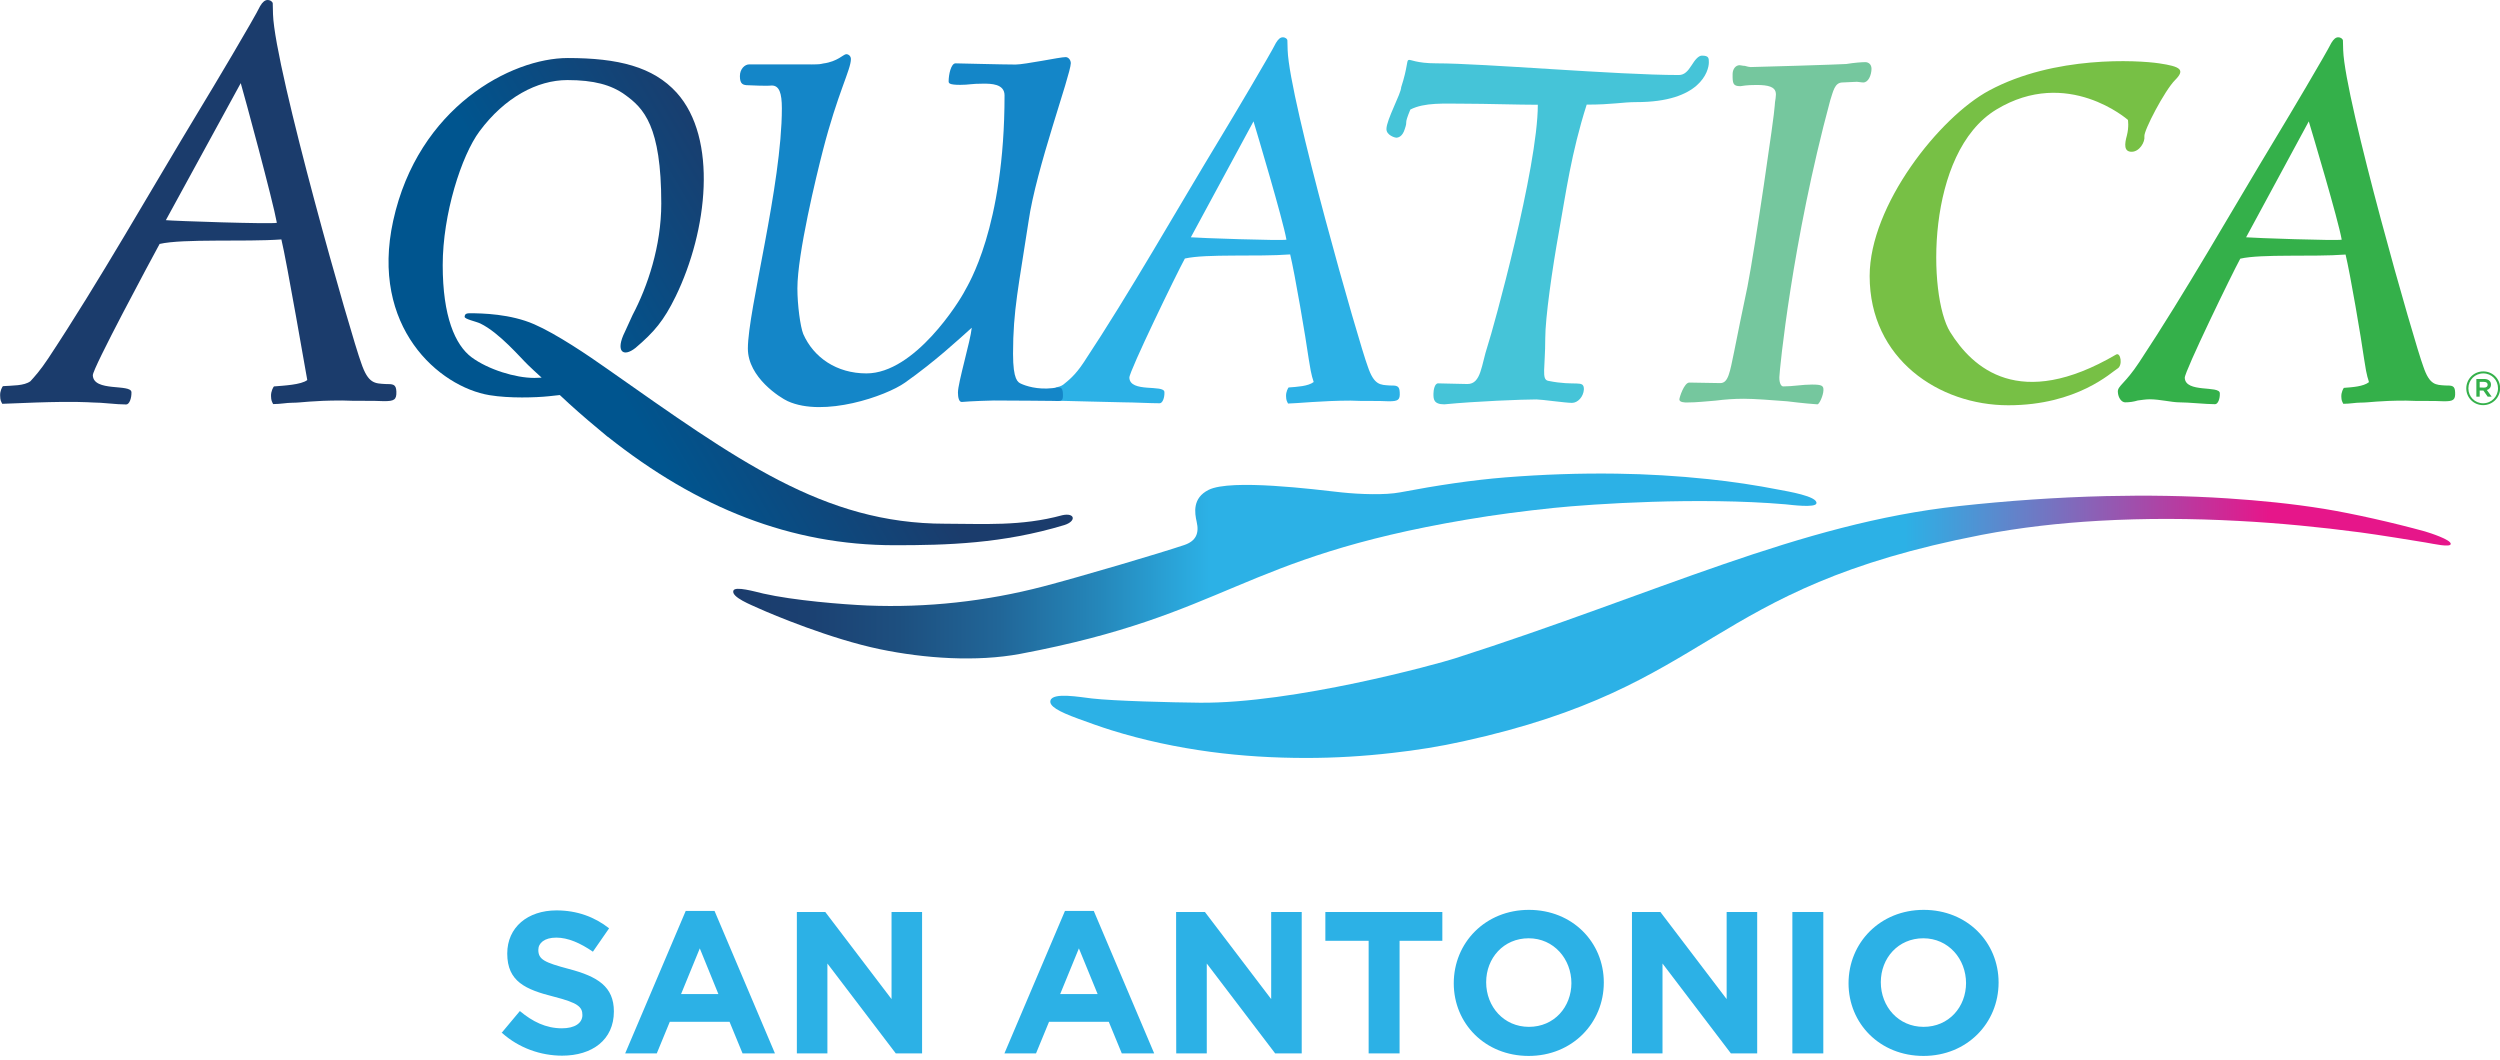 <?xml version="1.0" encoding="utf-8"?>
<!-- Generator: Adobe Illustrator 25.4.5, SVG Export Plug-In . SVG Version: 6.00 Build 0)  -->
<svg version="1.1" id="a" xmlns="http://www.w3.org/2000/svg" xmlns:xlink="http://www.w3.org/1999/xlink" x="0px" y="0px"
	 viewBox="0 0 1882.7 798.2" style="enable-background:new 0 0 1882.7 798.2;" xml:space="preserve">
<style type="text/css">
	.st0{fill:#2CB1E6;}
	.st1{fill:#1B3C6C;}
	.st2{fill:url(#SVGID_1_);}
	.st3{fill:#1486C8;}
	.st4{fill:#45C4D8;}
	.st5{fill:#77C045;}
	.st6{fill:#34B04A;}
	.st7{fill:url(#SVGID_00000062181038255690531090000003369472192341276300_);}
	.st8{fill:url(#SVGID_00000066492427728585806500000008949757498477378963_);}
	.st9{display:none;}
	.st10{display:inline;fill:#2CB1E6;}
	.st11{fill:#75C79E;}
</style>
<path id="c" class="st0" d="M1045.8,302.2c-8.2-0.5-19.5,0-28.6-0.5c-21.3,0-42,2.2-47.2,2.2c-0.9-1.9-1.4-2.3-1.5-5.6
	c-0.1-3.3,1.5-6,1.9-6.5c6.5-0.5,14.7-0.9,18.9-4.1c-0.6-2.8-1.4-2.3-3.7-17.2c-2.3-16.3-10.5-64.5-14-78.9
	c-25.1,1.9-63-0.6-79.3,3.1c-6.1,11.1-42,85.1-41.8,89.7c0.4,11.6,26.2,4.9,26.4,10.9c0.2,4.2-1.4,8.4-3.6,8.4c-7,0-20-0.7-26.9-0.7
	c-5.7,0-45.9-1.2-49.4-1.2c-2.6,0-1.9-1.3-2.1-5.9c0-0.4-0.4-3.9,0.2-4c1.8-0.5,4.2-1.1,5.7-2.3c3.3-2.7,8.8-6.7,15.4-16.8
	c35-52.9,68.8-112.8,103.7-170.4c8.2-13.5,36.9-61.8,41-70.1c1.7-2.8,3.3-4.2,5.1-4.2c2.2,0,3.5,1.4,3.5,2.3c0,1.4,0.1,4.2,0.2,7.4
	c1.3,37.6,54.1,221.9,60.3,238.1c4.8,14.4,9.6,13.9,16.5,14.4c5.2,0,7.4,0,7.6,5.1C1054.5,301.3,1052.8,302.2,1045.8,302.2
	L1045.8,302.2z M896.8,178.7c4.8,0.5,68,2.7,72,1.8c-2.7-15.3-22.3-80.8-24.8-89.1L896.8,178.7z"/>
<path id="d" class="st1" d="M290.2,289.2c-7.7-0.5-12.9,0-18.2-15.9c-6.8-17.9-65-221.1-66.4-262.5c-0.1-3.6-0.2-6.7-0.2-8.2
	c0-1-1.5-2.6-3.9-2.6c-1.9,0-3.8,1.5-5.6,4.6c-4.4,9.2-36.1,62.4-45.2,77.3C112.3,145.4,75,211.4,36.4,269.8
	c-6,9.1-10.5,14-13.5,17.3c-4.7,3.5-13.6,3.2-20.7,3.7c-0.5,0.5-2.3,3.6-2.1,7.2c0.1,3.6,0.6,4.1,1.6,6.1c4.1,0,42.1-2.2,64-1.2
	c1.4,0.1,2.7,0.2,3.9,0.2c7.6,0,17.8,1.5,25.4,1.5c2.4,0,4.1-4.6,4-9.2c-0.2-6.6-28.7,0-29.1-12.8c-0.2-5.1,43.6-86.6,50.3-98.9
	c18-4.1,64-1.4,91.7-3.4c3.9,15.9,18.9,102.9,19.5,105.9c-4.6,3.6-17.9,4.2-25.1,4.8c-0.5,0.5-2.3,3.6-2.2,7.2
	c0.1,3.5,0.6,4.1,1.6,6.1c5.7,0,10-1,14.3-1c7.6,0,14.2-1.7,37.7-1.7c10,0.5,22.4,0,31.5,0.5c7.6,0,9.5-1,9.3-7.2
	C298.3,289.2,295.9,289.2,290.2,289.2L290.2,289.2z M124.9,165.8l56.4-103.2c2.7,9.2,24.2,88.4,27.2,105.2
	C204.1,168.9,130.2,166.4,124.9,165.8L124.9,165.8z"/>
<linearGradient id="SVGID_1_" gradientUnits="userSpaceOnUse" x1="403.08" y1="461.736" x2="612.612" y2="585.254" gradientTransform="matrix(1 0 0 -1 0 798)">
	<stop  offset="0.31" style="stop-color:#00558F"/>
	<stop  offset="1" style="stop-color:#1B3C6C"/>
</linearGradient>
<path class="st2" d="M800,388L800,388c-31,8.5-59.6,6.4-88.2,6.4c-91.8,0-157-48.2-254.2-116.4l0,0c-14.7-10.4-38.5-26.5-55.3-33.8
	c-17.8-7.8-39.1-8.3-48.7-8.3c-3.6,0-3.5,1.6-3.7,2.6c-0.3,1.8,8.7,3.6,11.8,5.1c14.5,7,30.5,26.1,36,31.3c2.6,2.5,6.1,5.8,10.2,9.5
	c-1.8,0.1-3.6,0.2-5.5,0.2c-14.3,0-34.7-6.3-47.2-15.5c-12.5-9.3-21.8-30.9-21.8-69.4s14.1-82.5,27.7-100.8
	c19-25.6,43.5-38.6,66.2-38.6c19.9,0,33,3.6,43.3,11c14.2,10.2,27.4,23.5,27.4,82c0,32-10.3,62.5-21.6,83.9
	c-0.6,1.2-4.5,10-5.8,12.7c-7.3,14.6-1.5,19.6,8,12.1c14.1-12,21.3-20.5,30.2-38.7c24.2-49.7,31.8-119.1,0.8-153.5l0,0
	c-17.7-19.5-44.1-26.1-82-26.1c-42.4,0-112.7,36.8-131.5,122.6c-17.5,79.9,34.5,125,72.6,131.3c15,2.5,35.2,1.8,44.6,0.8
	c1.8-0.2,4.8-0.5,8.3-0.9c9.3,8.8,18.7,17,28.1,24.8c3.3,2.8,6.1,5.2,8,6.7v-0.1c67.6,53.7,138.1,81.7,216.1,81.7
	c39.1,0,81.2-1.1,127.8-15.2C810.7,392.5,809.7,385.9,800,388z"/>
<path id="g" class="st3" d="M774.6,166.6c-7.4,48.8-11.7,66.9-11.7,99.8c0,19.9,3.7,21.5,6.1,22.6c3.2,1.5,12.1,4.6,23.6,3.3
	c4.8-0.5,7.9-2.3,7.9,5.1c0,5.6-1.6,4.5-8.5,4.5c-1.3,0-28.4-0.3-43.6-0.3c-2.2,0-17.8,0.5-24,1.1c-2.2,0.2-3-3.4-3-7.1
	c0-7.4,9.5-39,10.4-48.8c-10.4,9.3-27.3,25.1-50.2,41.3c-14.3,10.2-61.2,26.4-88.4,14c-5.5-2.5-30-17.8-30-39.6
	c0-28.8,25.6-123.3,25.6-180.9c0-11.6-2-17.2-7.6-17.2c-4.8,0.5-16.2-0.2-17.5-0.2c-4.3,0-6.5-0.9-6.5-6.9c0-5.6,3.9-8.8,6.9-8.8
	c55.9,0,51.1,0.3,55.9-0.7c10.8-1.4,15.2-7,17.3-7c1.7,0,3.5,1.4,3.5,3.7c0,7.9-10,25.5-21.2,69.2c-4.8,18.6-19.1,77.5-19.1,103.5
	c0,12.5,2.2,28.8,4.4,34.3c7.8,17.7,25.1,29.7,47.6,29.7c36.4,0,70.1-54.3,74.1-62.2c2.1-4.1,29.9-47.4,29.9-147.2
	c0-8.8-10.4-8.8-16-8.8c-9.5,0-10.5,0.9-17.4,0.9c-8.7,0-8.7-1.4-8.7-2.8c0-4.6,1.7-13.4,5.2-13.4c1.7,0,35.2,0.9,45.2,0.9
	c3.5,0,11.7-1.4,19.9-2.8c7.8-1.4,15.6-2.8,17.8-2.8s3.9,2.3,3.9,4.6C806.2,56.6,780.2,127.2,774.6,166.6L774.6,166.6z"/>
<path id="h" class="st4" d="M1183.8,303.4c-4.8,0-23-2.6-26.8-2.6c-10.4,0-45.9,1.4-69.3,3.7c-8.2,0-8.2-4.1-8.2-7.9
	c0-2.8,0.9-7.9,3.5-7.9c5.2,0,15.6,0.5,22.1,0.5c10.4,0,10.4-14.4,15.2-28.8c3.9-11.6,37.8-134.2,37.8-181.5
	c-14.3,0-39.4-0.8-55-0.8s-30.2-1.1-41,4.4c-5.2,12.6-1.6,7.2-4.2,14.7c-1.7,5.6-4.8,6.5-6.5,6.5c-0.8,0-7.3-1.8-7.3-6.5
	c0-7,11.1-26.8,11.1-31.5c10-30.7-4.2-18,26.5-18c35.5,0,136.3,8.8,182.6,8.8c4.3,0,6.9-3.1,9.6-7.3c2.6-4.2,5.2-7.3,7.8-7.3
	c5.2,0,5.2,1.9,5.2,5.1c0,6.5-6.4,30-54.7,29.9c-10.4,0-17.8,1.9-37.3,1.9c-11.7,36.7-15.6,66.4-20.8,95.2
	c-5.2,28.8-10.4,65.5-10.4,80.8c0,22.3-3,31,2.2,32c20.9,4.3,26.9-1.1,26.9,6.4C1192.5,298.8,1188.2,303.4,1183.8,303.4
	L1183.8,303.4z"/>
<path id="j" class="st5" d="M1602.5,90.3c0,0-45.6-40.2-99.1-7.8c-53.4,32.4-51.6,140.4-34.8,167.5c16.8,27,52.1,59.7,125,17
	c3.4-2,5.2,8.2,1,10.6s-30,27.6-82.2,27.6S1408,270.3,1408,207.9c0-53.4,52.7-119.8,90.1-139.8c49.2-26.4,111.7-22.8,127.9-20.4
	c16.2,2.4,19.8,4.8,12,12.6s-23.7,38.2-23.1,42.4c0.6,4.2-3.7,11.6-9.6,11.6s-5.4-5.7-3.6-12.2C1603.4,95.5,1602.5,90.3,1602.5,90.3
	L1602.5,90.3z"/>
<path id="k" class="st6" d="M1840.5,302.2c-8.3-0.5-19.5,0-28.6-0.5c-21.2,0-27.2,1.5-34.2,1.5c-3.9,0-7.8,0.9-13,0.9
	c-0.9-1.8-1.4-2.3-1.5-5.5s1.5-6,1.9-6.5c6.5-0.5,14.7-1,18.9-4.3c-0.5-2.8-1.4-2.3-3.6-17.2c-2.3-16.3-10.5-64.5-14-78.9
	c-25.1,1.9-63-0.6-79.3,3.1c-6.1,11.1-42,85.1-41.8,89.7c0.4,11.6,26.2,5.6,26.4,11.6c0.2,4.2-1.4,8.3-3.6,8.3
	c-6.9,0-20-1.4-26.9-1.4c-5.7,0-14.8-2.3-22.2-2.3c-3,0-6,0.5-9.1,0.9c-3,0.9-6,1.4-9.5,1.4c-2.6,0-5.3-3.3-5.5-7.9s5.4-6,16.1-22.3
	c35-52.9,68.9-112.8,103.7-170.4c8.2-13.5,36.9-61.8,41-70.1c1.7-2.8,3.3-4.2,5.1-4.2c2.2,0,3.5,1.4,3.6,2.3c0,1.4,0.1,4.2,0.2,7.4
	c1.3,37.6,54.1,221.9,60.3,238.1c4.8,14.4,9.6,13.9,16.5,14.4c5.2,0,7.3,0,7.5,5.1C1849.2,301.3,1847.5,302.2,1840.5,302.2
	L1840.5,302.2z M1691.5,178.7c4.8,0.5,68,2.7,72,1.8c-2.7-15.3-22.3-80.8-24.8-89.1L1691.5,178.7L1691.5,178.7z"/>
<linearGradient id="SVGID_00000108990595413929362100000011156449934815445917_" gradientUnits="userSpaceOnUse" x1="1241" y1="424.24" x2="552.83" y2="424.24" gradientTransform="matrix(1 0 0 1 0 2)">
	<stop  offset="0" style="stop-color:#2CB1E6"/>
	<stop  offset="0.48" style="stop-color:#2CB1E6"/>
	<stop  offset="0.6" style="stop-color:#2587BA"/>
	<stop  offset="0.71" style="stop-color:#216698"/>
	<stop  offset="0.82" style="stop-color:#1D4F7F"/>
	<stop  offset="0.92" style="stop-color:#1B4071"/>
	<stop  offset="1" style="stop-color:#1B3C6C"/>
</linearGradient>
<path style="fill:url(#SVGID_00000108990595413929362100000011156449934815445917_);" d="M1340.3,368.9c-17.8-3.5-35.8-6.2-53.9-8.1
	c-22.9-2.4-46-3.8-69-4.1c-27.9-0.4-55.8,0.6-83.6,2.8c-25,2-51.6,6-79.5,11.3c-11,2.1-30.1,1.5-44.1,0c-19.9-2.2-83.2-10.3-100-1.9
	c-12.4,6.2-10.5,17.4-9,24.1c2,8.6-0.5,14.5-9.5,17.5c-19.1,6.4-77.3,23.6-105.9,31.1c-43.2,11.3-88,16.2-132.5,14.4
	c-18.6-0.8-55.7-3.8-78.5-9c-6.1-1.4-21.2-5.8-22.5-2.2c-1.8,4.9,13.8,10.9,19.2,13.4c10.4,4.7,54.1,23,91.1,30.7
	c33.6,7,72.8,9.7,105.8,3.5c157.4-29.7,163.8-72,336.1-101.1c21.7-3.7,43.6-6.5,65.6-8.8c29.2-3,109.4-8.3,174.6-2.7
	c4.1,0.4,22.4,2.8,23.2-0.7C1369.2,373.7,1345.3,369.9,1340.3,368.9L1340.3,368.9z"/>
<linearGradient id="SVGID_00000131337213740685393090000013361231545633926591_" gradientUnits="userSpaceOnUse" x1="790.965" y1="470.04" x2="1845.611" y2="470.04" gradientTransform="matrix(1 0 0 1 0 2)">
	<stop  offset="0" style="stop-color:#2CB1E6"/>
	<stop  offset="0.35" style="stop-color:#2CB1E6"/>
	<stop  offset="0.61" style="stop-color:#2CB1E6"/>
	<stop  offset="0.66" style="stop-color:#4E94D4"/>
	<stop  offset="0.81" style="stop-color:#BA399F"/>
	<stop  offset="0.87" style="stop-color:#E6168A"/>
</linearGradient>
<path style="fill:url(#SVGID_00000131337213740685393090000013361231545633926591_);" d="M1095.7,495.8
	c-13.3,4.3-121.7,34.1-192.2,33.4c-20.8-0.2-64.9-1.3-81.2-3.2c-9-1-29.4-4.8-31.2,1.5c-1.2,4.1,5.6,8.2,21,13.8
	c8.2,3,16.5,6,24.8,8.6c24.4,7.6,49.4,12.9,74.7,16.3c23.9,3.2,48,4.6,72.1,4.6c21.7,0,43.4-1.3,65-3.8c17.8-2,35.6-4.8,53.1-8.7
	c191.4-42,180.6-114.9,390.5-155.5c29.2-5.6,58.7-8.9,88.3-10.6c35-2,70.2-1.8,105.2,0.1c30.6,1.6,61.1,4.6,91.5,8.6
	c12.3,1.6,43.9,6.7,49.1,7.6c6.5,1.1,18.8,3.9,19.2,1.2c0.5-3.2-15.7-8.4-19.4-9.5c-24-6.6-54-13.4-76-17
	c-24.1-3.9-48.5-6.3-72.9-7.9c-30.4-2-60.9-2.4-91.4-1.7c-37,0.9-73.9,3.5-110.6,7.5C1354.8,394.2,1248.9,446.7,1095.7,495.8
	L1095.7,495.8z"/>
<g class="st9">
	<path class="st10" d="M580.1,743.7v-0.3c0-30.1,23.7-54.7,56.4-54.7s56.1,24.4,56.1,54.4v0.3c0,30.1-23.8,54.7-56.4,54.7
		S580.1,773.8,580.1,743.7L580.1,743.7z M668.2,743.7v-0.3c0-18.2-13.3-33.3-32-33.3s-31.8,14.8-31.8,33v0.3
		c0,18.1,13.3,33.2,32,33.2S668.2,761.9,668.2,743.7L668.2,743.7z"/>
	<path class="st10" d="M710.3,690.5h48.4c13.4,0,23.9,3.8,30.8,10.7c5.9,5.9,9.1,14.2,9.1,24.1v0.3c0,17.1-9.2,27.8-22.7,32.8
		l25.8,37.8h-27.2l-22.7-33.8h-18.3v33.8h-23.3V690.5H710.3z M757.1,741.9c11.4,0,17.9-6.1,17.9-15v-0.3c0-10-6.9-15.1-18.3-15.1
		h-23.2v30.4L757.1,741.9L757.1,741.9z"/>
	<path class="st10" d="M819.7,690.5H843v84.6h52.8v21.2h-76L819.7,690.5L819.7,690.5z"/>
	<path class="st10" d="M949.6,689.8H971l45.3,106.6H992l-9.7-23.7h-44.8l-9.7,23.7h-23.7L949.6,689.8L949.6,689.8z M974,752.1
		l-14-34.4L945.9,752L974,752.1L974,752.1z"/>
	<path class="st10" d="M1032.7,690.5h21.5l49.6,65.1v-65.1h23.1v105.8h-19.8l-51.3-67.3v67.3h-22.9L1032.7,690.5L1032.7,690.5z"/>
	<path class="st10" d="M1152.2,690.5h41.2c33.3,0,56.3,22.8,56.3,52.6v0.3c0,29.8-23,52.9-56.3,52.9h-41.2V690.5z M1193.4,775.3
		c19.1,0,32-12.8,32-31.6v-0.3c0-18.7-12.9-31.9-32-31.9h-18v63.8H1193.4z"/>
	<path class="st10" d="M1262.7,743.7v-0.3c0-30.1,23.8-54.7,56.5-54.7s56,24.4,56,54.4v0.3c0,30.1-23.7,54.7-56.4,54.7
		S1262.7,773.8,1262.7,743.7L1262.7,743.7z M1350.9,743.7v-0.3c0-18.2-13.4-33.3-32.1-33.3s-31.8,14.8-31.8,33v0.3
		c0,18.1,13.3,33.2,32.1,33.2S1350.9,761.9,1350.9,743.7L1350.9,743.7z"/>
</g>
<path class="st6" d="M1857.3,292.5L1857.3,292.5c0-7,5.6-12.8,12.8-12.8s12.7,5.7,12.7,12.6v0.1c0,6.9-5.6,12.7-12.8,12.7
	S1857.3,299.4,1857.3,292.5z M1881.2,292.4L1881.2,292.4c0-6.2-4.8-11.2-11.1-11.2s-11.2,5-11.2,11.2v0.1c0,6.2,4.8,11.2,11.1,11.2
	S1881.2,298.6,1881.2,292.4L1881.2,292.4z M1864.9,285.4h5.9c1.8,0,3.1,0.5,4,1.4c0.7,0.7,1.1,1.6,1.1,2.8v0.1c0,2.1-1.3,3.5-3.1,4
	l3.6,5h-3l-3.2-4.6h-2.8v4.6h-2.5V285.4L1864.9,285.4z M1870.7,291.9c1.7,0,2.7-0.8,2.7-2.1v-0.1c0-1.3-1-2.1-2.7-2.1h-3.3v4.2
	L1870.7,291.9L1870.7,291.9z"/>
<path id="i" class="st11" d="M1368.7,304.5c-1.3,0-11.7-0.9-22.9-2.3c-11.7-0.9-24.7-1.9-32.5-1.9c-7.4,0-14.3,0.5-21.3,1.4
	c-6.9,0.5-13.9,1.4-21.7,1.4c-1.3,0-5.6,0-5.6-2.3c0-1.4,3.6-12.7,7.5-12.7c4.3,0,18.6,0.4,23.3,0.4c6.1,0,7.2-8.1,10.5-23.9
	c3.3-16.2,5.7-28.8,10-48.8c5.7-29.2,20.4-130,20.5-136c0.1-7.9,6.1-16-14-15.8c-2.2,0-6.5,0-11.8,0.9c-5.6,0-6-1.9-5.9-9.3
	c0.1-3.7,2.3-6.5,5.3-6.5c0.9,0,2.2,0.5,3.9,0.5c1.7,0.5,3.4,0.9,4.3,0.9c4.4,0,66.4-1.9,72.1-2.3c6.1-1,11.7-1.4,14.3-1.4
	c2.2,0,4.7,1.4,4.7,5.1c-0.1,4.6-2.3,10.2-6.2,10.2c-1.7,0-3.5-0.5-4.8-0.5c-1.7,0-9.1,0.5-10.8,0.5c-6.1,0-7.1,7-9.3,13.5
	c-28.7,106.3-38.2,203.3-38.3,208.4c-0.1,5.1,1.6,7,2.9,7c7.3,0,14.3-1.4,21.7-1.4s8.7,0.9,8.6,4.2
	C1373.1,298,1370,304.5,1368.7,304.5L1368.7,304.5z"/>
<g id="a_00000029034473459587438010000011192058462702505385_">
</g>
<g>
	<path class="st0" d="M377.7,777.9l13.8-16.5c9.5,7.9,19.5,13,31.7,13c9.5,0,15.4-3.8,15.4-10l0,0c0-6.2-3.5-9.2-21.4-13.8
		c-21.4-5.4-35.2-11.4-35.2-32.5l0,0c0-19.8,15.4-32.5,37.1-32.5c15.4,0,28.7,4.9,39.6,13.5l-12.2,17.6
		c-9.5-6.5-18.7-10.6-27.6-10.6c-8.9,0-13.5,4.1-13.5,9.2l0,0c0,7.3,4.6,9.5,23,14.4c21.7,5.7,33.9,13.3,33.9,32l0,0
		c0,21.4-16.3,33.3-39,33.3c-16,0-32.5-5.7-45.2-17.1H377.7z"/>
	<path class="st0" d="M516.4,686h21.7l45.5,107.3h-24.4l-9.8-23.8h-45l-9.8,23.8h-23.8L516.4,686z M541,748.6L527,714.2l-14.1,34.4
		H541z"/>
	<path class="st0" d="M599.8,686.8h21.7l49.9,65.6v-65.6h23v106.5h-19.8l-51.5-67.7v67.7h-23V686.8L599.8,686.8z"/>
	<path class="st0" d="M802,686h21.7l45.5,107.3h-24.4l-9.8-23.8h-45l-9.8,23.8h-23.8C756.4,793.3,802,686,802,686z M826.6,748.6
		l-14.1-34.4l-14.1,34.4C798.4,748.6,826.6,748.6,826.6,748.6z"/>
	<path class="st0" d="M885.7,686.8h21.7l49.9,65.6v-65.6h23v106.5h-20l-51.5-67.7v67.7h-23C885.7,793.3,885.7,686.8,885.7,686.8z"/>
	<path class="st0" d="M1030.6,708.5h-32.5v-21.7h88.1v21.7h-32.2v84.8h-23.3V708.5z"/>
	<path class="st0" d="M1094.8,740.5L1094.8,740.5c0-30.6,23.8-55.3,56.6-55.3s56.4,24.4,56.4,54.7l0,0c0,30.6-23.8,55.3-56.6,55.3
		S1094.8,770.8,1094.8,740.5z M1183.4,740.5L1183.4,740.5c0-18.4-13.3-33.9-32.2-33.9s-32,14.9-32,33.1l0,0
		c0,18.4,13.3,33.6,32.2,33.6c19,0,32-14.9,32-33.1V740.5z"/>
	<path class="st0" d="M1228.7,686.8h21.7l49.9,65.6v-65.6h23v106.5h-19.8l-51.5-67.7v67.7h-23V686.8L1228.7,686.8z"/>
	<path class="st0" d="M1349.8,686.8h23.3v106.5h-23.3V686.8z"/>
	<path class="st0" d="M1392.1,740.5L1392.1,740.5c0-30.6,23.8-55.3,56.6-55.3s56.4,24.4,56.4,54.7l0,0c0,30.6-23.8,55.3-56.6,55.3
		S1392.1,770.8,1392.1,740.5z M1480.6,740.5L1480.6,740.5c0-18.4-13.3-33.9-32.2-33.9s-32,14.9-32,33.1l0,0
		c0,18.4,13.3,33.6,32.2,33.6c19,0,32-14.9,32-33.1V740.5z"/>
</g>
</svg>
